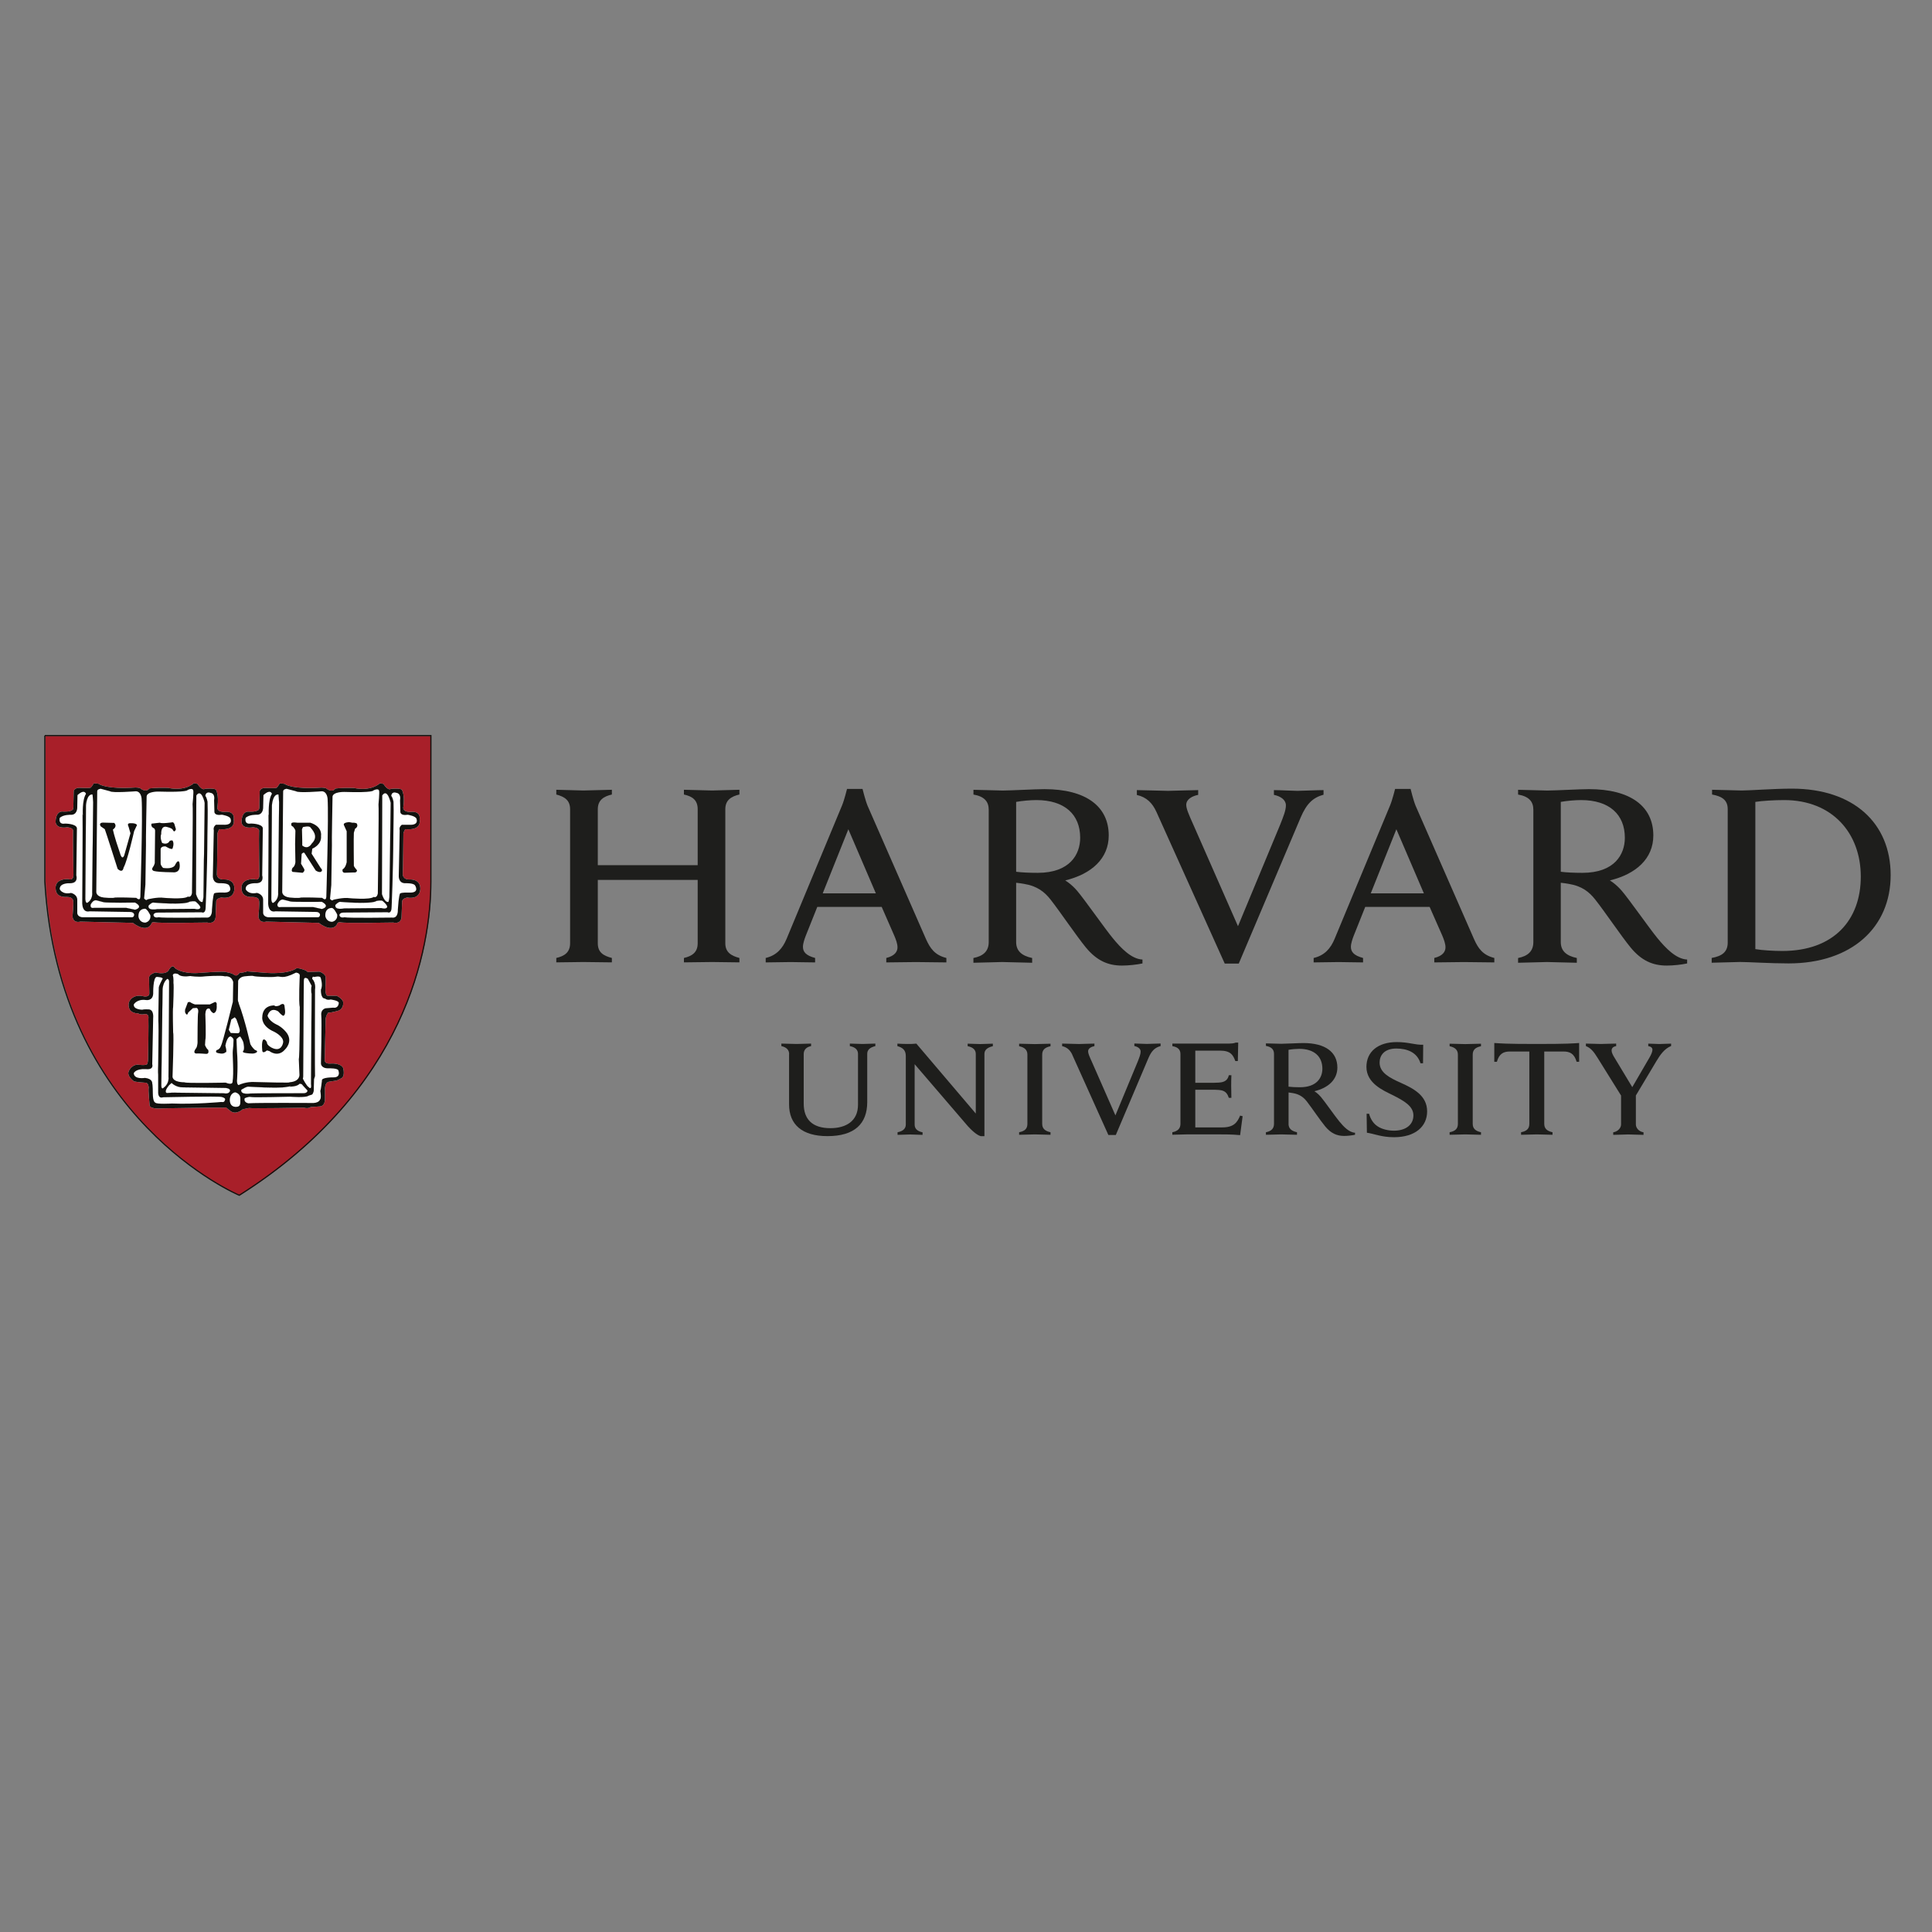 <svg xmlns="http://www.w3.org/2000/svg" xmlns:xlink="http://www.w3.org/1999/xlink" id="Ebene_1" data-name="Ebene 1" viewBox="0 0 500 500"><rect x="0" y="0" width="500" height="500" fill="#808080" stroke="none"/><defs><style>      .cls-1, .cls-2 {        fill: #fff;      }      .cls-2, .cls-3 {        stroke-width: .02px;      }      .cls-2, .cls-3, .cls-4, .cls-5 {        stroke: #12110e;        stroke-miterlimit: 5.33;      }      .cls-3, .cls-4, .cls-6, .cls-5 {        fill: none;      }      .cls-7 {        fill: #12110e;      }      .cls-8 {        fill: #1e1e1c;      }      .cls-9 {        fill: #a81f29;      }      .cls-4 {        stroke-width: .01px;      }      .cls-10 {        clip-path: url(#clippath);      }      .cls-5 {        stroke-width: .31px;      }    </style><clipPath id="clippath"><rect class="cls-6" x="-.53" y="184.11" width="500.53" height="130.94"></rect></clipPath></defs><g id="g10"><g id="g12"><g class="cls-10"><g id="g14"><g id="g20"><path id="path22" class="cls-8" d="M204.23,272.78c0-1.01-.66-1.76-2.01-2.05v-.65c.75,0,3.23,.1,3.93,.1,.6,0,3.01-.1,3.76-.1v.65c-1.25,.24-1.91,.98-1.91,2.05v12.83c0,4.06,2.23,6.36,6.9,6.36,4.02,0,7.15-1.81,7.15-6.06v-13.18c0-.95-.6-1.71-2.11-2v-.65c.55,0,2.6,.1,3.3,.1,.6,0,2.75-.1,3.3-.1v.65c-1.45,.35-2.1,1-2.1,2v12.48c0,5.6-3.26,8.82-10.29,8.82-6.54,0-9.94-2.97-9.94-8.23v-13.01Z"></path></g><g id="g24"><path id="path26" class="cls-8" d="M232.3,293.02c1.52-.28,2.12-1.05,2.12-2v-17.73c0-1.5-.8-2.18-2.17-2.55v-.65c.77,.06,2.07,.09,2.73,.09,.6,0,1.54-.01,2.17-.09l15.38,18.09v-15.43c0-.95-.6-1.71-2.1-2v-.65c.55,0,2.53,.1,3.23,.1,.61,0,2.73-.1,3.29-.1v.65c-1.47,.35-2.18,1-2.18,2v21.29h-.93c-.58-.13-1.69-.76-3.37-2.6l-13.76-16.03v15.63c0,.95,.55,1.7,2.05,2v.66c-.55,0-2.53-.1-3.23-.1-.61,0-2.68,.1-3.24,.1v-.66Z"></path></g><g id="g28"><path id="path30" class="cls-8" d="M353.67,288.24h.65c.34,1.33,1.1,2.53,2.17,3.23,1.11,.78,2.84,1.15,4.24,1.15,3.09,0,5.06-1.53,5.06-3.96s-2.51-3.82-5.52-5.32c-2.24-1.12-6.64-2.97-6.64-7.22,0-3.96,3.02-6.43,7.85-6.43,3.19,0,4.69,.78,6.84,.68l-.04,4.81h-.66c-.86-2.83-3.43-3.82-6.25-3.82-3.15,0-4.33,1.8-4.33,3.63,0,2.62,2.57,3.94,5.48,5.24,3.27,1.46,6.82,3.3,6.82,7.39,0,3.88-3.03,6.69-8.58,6.69-3.3,0-5.28-.94-7.01-1.16l-.07-4.92Z"></path></g><g id="g32"><path id="path34" class="cls-8" d="M419.77,283.91l-6.26-10.05c-1.07-1.76-1.89-2.69-3.08-3.13v-.65c.86,0,3.18,.1,3.83,.1,.6,0,3.1-.1,4-.1v.65c-.8,.14-1.18,.54-1.18,1.15,0,.53,.36,1.22,.73,1.81,.36,.59,4.62,7.66,4.62,7.66l4.45-7.65c.45-.77,.77-1.53,.77-2.03,0-.46-.32-.83-1.08-.93v-.65c.75,0,2.34,.1,2.84,.1s2.32-.1,3.07-.1v.61c-1.71,.7-2.78,2.2-3.82,3.94l-5.69,9.52m.39-1.2v8.03c0,.8,.61,1.8,1.98,2.05v.66c-.76,0-3.26-.11-3.98-.11-.61,0-3,.11-3.86,.11v-.66c1.38-.25,2.03-1.25,2.03-2.05v-7.67"></path></g><g id="g36"><path id="path38" class="cls-8" d="M303.4,270.08h14.69c.45,0,1.25-.05,1.7-.25h.66l-.1,4.77h-.65c-.56-1.5-1.14-2.7-3.98-2.7h-6.38v8.32h4.91c.72,0,1.59-.06,1.96-.15,1.1-.24,1.59-.86,1.81-1.8h.66c-.05,.72-.05,2.36-.05,2.85s.05,2.22,.05,3h-.66c-.32-.94-.75-1.65-1.81-1.92-.38-.1-1.26-.18-1.96-.18h-4.91v9.75h6.94c3.03,0,3.91-1.26,4.66-3.05l.65,.15-.65,4.9c-2.25-.2-3.6-.2-6.16-.2h-7.33c-.71,0-3.3,.1-4.05,.1v-.65c1.32-.25,2.1-.91,2.1-2.17v-18.04c0-1.12-.6-1.82-2.09-2.07v-.66Z"></path></g><g id="g40"><path id="path42" class="cls-8" d="M265.89,272.94c0-1.21-.72-1.88-2.14-2.18v-.65c.79,0,3.34,.1,4.08,.1,.62,0,3.24-.1,4.04-.1v.65c-1.41,.3-2.15,.91-2.15,2.18v17.91c0,1.21,.72,1.87,2.15,2.17v.66c-.8,0-3.31-.1-4.04-.1-.63,0-3.29,.1-4.08,.1v-.66c1.45-.27,2.14-.9,2.14-2.17v-17.91Z"></path></g><g id="g44"><path id="path46" class="cls-8" d="M377.3,272.94c0-1.21-.73-1.88-2.14-2.18v-.65c.79,0,3.34,.1,4.08,.1,.63,0,3.25-.1,4.04-.1v.65c-1.41,.3-2.14,.91-2.14,2.18v17.91c0,1.21,.72,1.87,2.14,2.17v.66c-.79,0-3.3-.1-4.04-.1-.62,0-3.29,.1-4.08,.1v-.66c1.44-.27,2.14-.9,2.14-2.17v-17.91Z"></path></g><g id="g48"><path id="path50" class="cls-8" d="M397.71,270.18c-8.05,0-9.34-.15-10.99-.25v4.86h.67c.6-2.16,1.8-2.66,3.35-2.66h5.05v18.72c0,1.26-.69,1.9-2.14,2.17v.66c.79,0,3.48-.1,4.1-.1,.74,0,3.26,.1,4.04,.1v-.66c-1.42-.3-2.14-.96-2.14-2.17v-18.72h5.01c1.61,0,2.76,.55,3.37,2.66h.65v-4.86c-1.62,.1-2.91,.25-10.97,.25"></path></g><g id="g52"><path id="path54" class="cls-8" d="M333.47,290.85c0,1.21,.77,1.87,2.19,2.17v.66c-.79,0-3.36-.1-4.1-.1-.63,0-3.14,.1-3.94,.1v-.66c1.32-.25,2.09-.9,2.09-2.17v-18.1c0-1.11-.61-1.81-2.09-2.07v-.65c.79,0,3.28,.1,3.98,.1,1.15,0,4.43-.19,5.72-.19,5.64,0,8.79,2.33,8.79,6.33,0,3.14-2.34,5.27-5.94,6.14,0,0,.82,.48,1.64,1.43,1,1.17,3.68,5.03,4.8,6.38,1.11,1.35,2.54,2.86,4.07,2.93v.53c-.73,.16-1.91,.3-2.8,.3-1.92,0-3.45-.68-4.93-2.48-1.29-1.56-3.47-4.81-4.75-6.45-.82-1.04-1.82-1.86-3.64-2.16-.35-.06-.68-.11-1.08-.16v8.12Zm0-9.62c.75,.1,1.86,.15,2.95,.15,4.42,0,5.81-2.54,5.81-4.79,0-3.18-2.12-5.15-5.99-5.15-.8,0-1.96,.1-2.77,.25v9.54Z"></path></g><g id="g56"><path id="path58" class="cls-8" d="M277.53,273.01c-.51-1.14-1.3-1.97-2.65-2.27v-.66c.84,0,3.74,.11,4.38,.11,.59,0,3.12-.11,3.98-.11v.65c-.76,.15-1.64,.57-1.64,1.35,0,.56,.34,1.32,.99,2.75l6.08,13.83,5.75-13.86c.45-1.12,.78-1.98,.78-2.65,0-.73-.67-1.24-1.63-1.44v-.65c.76,0,2.64,.11,3.22,.11,.53,0,2.73-.11,3.57-.11v.66c-1.44,.39-2.31,1.18-3.12,3.05l-8.47,19.97h-1.92l-9.34-20.75Z"></path></g><g id="g60"><path id="path62" class="cls-8" d="M299.24,210.04c-.98-2.16-2.48-3.74-5.02-4.3v-1.26c1.58,0,6.84,.19,8.05,.19,1.11,0,6.2-.19,7.82-.19v1.23c-1.44,.28-3.09,1.08-3.09,2.57,0,1.05,.65,2.49,1.86,5.21l11.53,26.21,10.91-26.26c.85-2.13,1.49-3.75,1.49-5.01,0-1.4-1.29-2.34-3.1-2.72v-1.23c1.44,0,4.95,.19,6.07,.19,1.01,0,5.18-.19,6.77-.19v1.19c-2.72,.74-4.38,2.3-5.9,5.85l-16.04,37.85h-3.63l-17.71-39.32Z"></path></g><g id="g64"><path id="path66" class="cls-8" d="M143.97,247.92c2.09-.48,3.57-1.43,3.57-3.8v-34.7c0-2.28-1.37-3.22-3.57-3.8v-1.23c1.1,0,5.84,.19,6.99,.19,1.33,0,6.29-.19,7.39-.19v1.23c-2.09,.48-3.64,1.43-3.64,3.8v14.49h25.85v-14.49c0-2.37-1.38-3.32-3.56-3.8v-1.23c1.09,0,5.97,.19,7.29,.19,1.14,0,5.99-.19,7.07-.19v1.23c-2.09,.48-3.65,1.43-3.65,3.8v34.7c0,2.28,1.46,3.23,3.65,3.8v1.14c-1.08,0-5.93-.09-7.07-.09-1.33,0-6.2,.09-7.29,.09v-1.14c2.08-.48,3.56-1.43,3.56-3.8v-16.4h-25.85v16.4c0,2.37,1.45,3.23,3.64,3.8v1.14c-1.09,0-6.06-.09-7.39-.09-1.15,0-5.89,.09-6.99,.09v-1.14Z"></path></g><g id="g68"><path id="path70" class="cls-8" d="M442.97,247.92c2.68-.48,4.16-1.54,4.16-3.99v-34.51c0-2.38-1.46-3.32-4.05-3.8v-1.23c1.49,0,6.35,.19,7.7,.19,2.17,0,8.24-.48,12.96-.48,15.9,0,25.56,8.88,25.56,22.38s-10.05,22.85-26.44,22.85c-4.73,0-10.33-.37-12.53-.37-1.33,0-5.87,.19-7.35,.19v-1.23Zm11.32-2.29c1.62,.29,4.61,.48,6.97,.48,13.36,0,20.31-8.04,20.31-19.25s-7.34-19.8-19.83-19.8c-2.55,0-5.74,.19-7.46,.47v38.11Z"></path></g><g id="g72"><path id="path74" class="cls-8" d="M262.98,243.81c0,2.3,1.46,3.55,4.14,4.12v1.23c-1.49,0-6.36-.19-7.76-.19-1.18,0-5.95,.19-7.44,.19v-1.23c2.49-.48,3.96-1.72,3.96-4.12v-34.26c0-2.11-1.14-3.44-3.95-3.92v-1.23c1.49,0,6.21,.19,7.53,.19,2.19,0,8.39-.36,10.83-.36,10.69,0,16.65,4.42,16.65,11.99,0,5.96-4.44,9.98-11.26,11.63,0,0,1.55,.9,3.1,2.71,1.89,2.22,7.1,9.67,9.2,12.23,2.1,2.56,4.81,5.41,7.69,5.54v1.01c-1.38,.3-3.6,.55-5.29,.55-3.65,0-6.54-1.28-9.36-4.69-2.43-2.96-6.68-9.26-9.11-12.36-1.55-1.98-3.43-3.52-6.87-4.09-.68-.12-1.32-.21-2.06-.29v15.36Zm0-18.2c1.41,.19,3.51,.28,5.58,.28,8.36,0,10.99-4.81,10.99-9.07,0-6.04-4.02-9.76-11.35-9.76-1.51,0-3.71,.19-5.22,.47v18.08Z"></path></g><g id="g76"><path id="path78" class="cls-8" d="M403.93,243.81c0,2.3,1.46,3.55,4.15,4.12v1.23c-1.49,0-6.35-.19-7.75-.19-1.2,0-5.96,.19-7.45,.19v-1.23c2.48-.48,3.95-1.72,3.95-4.12v-34.26c0-2.11-1.15-3.44-3.95-3.92v-1.23c1.5,0,6.2,.19,7.53,.19,2.19,0,8.39-.36,10.82-.36,10.71,0,16.65,4.42,16.65,11.99,0,5.96-4.43,9.98-11.25,11.63,0,0,1.55,.9,3.1,2.71,1.91,2.22,7.11,9.67,9.21,12.23,2.11,2.56,4.81,5.41,7.69,5.54v1.01c-1.36,.3-3.59,.55-5.27,.55-3.65,0-6.56-1.28-9.37-4.69-2.43-2.96-6.66-9.26-9.12-12.36-1.55-1.98-3.42-3.52-6.86-4.09-.69-.12-1.32-.21-2.08-.29v15.36Zm0-18.2c1.43,.19,3.51,.28,5.59,.28,8.37,0,10.99-4.81,10.99-9.07,0-6.04-4.02-9.76-11.34-9.76-1.52,0-3.71,.19-5.24,.47v18.08Z"></path></g><g id="g80"><path id="path82" class="cls-8" d="M198.16,247.92c2.83-.66,4.38-2.49,5.41-4.95l14.32-34.45c.61-1.43,1.32-4.35,1.32-4.35h4.01s.72,2.94,1.31,4.37l15.13,34.53c1.08,2.38,2.25,4.1,5.26,4.85v1.15c-1.65,0-6.74-.09-7.9-.09s-6.02,.09-7.65,.09v-1.15c2.21-.54,2.9-1.66,2.9-2.75,0-.92-.38-1.96-.84-3.04l-3.25-7.42h-16.67l-2.98,7.46c-.33,.85-.73,2.04-.73,2.85,0,1.24,.65,2.24,3.15,2.9v1.15c-1.49,0-5.39-.09-6.31-.09l-6.48,.09v-1.15Zm28.51-16.72l-7.12-16.59-6.63,16.59h13.75Z"></path></g><g id="g84"><path id="path86" class="cls-8" d="M339.99,247.92c2.83-.66,4.39-2.49,5.41-4.95l14.32-34.45c.61-1.43,1.33-4.35,1.33-4.35h4.01s.71,2.94,1.3,4.37l15.13,34.53c1.07,2.38,2.25,4.1,5.24,4.85v1.15c-1.64,0-6.74-.09-7.9-.09s-6,.09-7.64,.09v-1.15c2.22-.54,2.9-1.66,2.9-2.75,0-.92-.38-1.96-.83-3.04l-3.27-7.42h-16.67l-2.98,7.46c-.33,.85-.73,2.04-.73,2.85,0,1.24,.65,2.24,3.15,2.9v1.15c-1.49,0-5.39-.09-6.31-.09l-6.48,.09v-1.15Zm28.51-16.72l-7.12-16.59-6.63,16.59h13.75Z"></path></g><g id="g88"><path id="path90" class="cls-9" d="M11.8,190.47H111.62v37.71c0,17.28-6.43,53.91-49.54,81.18,0,0-46.71-19.51-50.28-81.18v-37.71Z"></path></g><g id="g92"><path id="path94" class="cls-5" d="M11.6,190.37H111.51v37.73c0,17.28-6.44,53.94-49.58,81.23,0,0-46.75-19.52-50.33-81.23v-37.73Z"></path></g><g id="g96"><path id="path98" class="cls-1" d="M87.35,238.92s-.89,2.84-4.85-.08l-13.59-.33s-1.78,.57-2.02-1.29c0,0,.33-3.72,.16-4.04,0,0,.08-1.05-1.7-1.05,0,0-2.75,.32-2.83-2.11,0,0-.48-2.59,3.32-2.5,0,0,1.21,.56,1.29-.98,0,0-.16-10.52-.08-11.32,0,0,.33-.97-1.54-1.13,0,0-2.67,.56-2.99-1.21,0,0-.16-2.67,1.62-2.83,0,0,2.18,.17,2.59-.4,0,0,.49,.32,.4-1.61l.08-3.32s.23-.89,1.61-.8c0,0,2.51,.16,2.84-.09,0,0,.56-.72,.72-1.05,0,0,1.3-.08,1.54,.25,0,0,1.94,1.29,9.3,.81,0,0,1.13,0,1.37,.33,0,0,1.38,1.05,2.19-.08,0,0,1.21-.25,4.85-.16,0,0,3.97,1.05,6.71-1.22l.89,.16s1.13,1.86,1.94,1.29c0,0,2.43-.24,2.83,.24,0,0,.81,1.21,.4,4.37,0,0-.48,1.37,1.86,1.37,0,0,2.67-.49,2.34,2.02,0,0,.73,2.83-3.72,2.43,0,0-.57,.81-.49,1.38,0,0-.08,9.22-.16,10.27,0,0-.08,1.46,1.86,1.37,0,0,2.59-.17,2.68,2.18,0,0,.32,3.07-3.4,2.5,0,0-1.13,.17-1.3,.89l-.15,4.04s.08,2.02-2.18,1.53c-.32,0-12.62,.25-13.67-.07,0,0-.57-.08-.73,.24"></path></g><g id="g100"><path id="path102" class="cls-1" d="M61.23,252.44s.57-.24,.73-.64c0,0,1.7-.17,1.94-.41l5.34,.41s5.26,.4,7.52-1.23c0,0,.81,0,1.38,.25,0,0,1.13,.25,1.45,.72l3.08-.08s1.78,.57,1.61,1.71v1.45s-.33,2.91,.48,3.08h2.35s1.94,.89,1.7,2.02c0,0,.08,1.61-1.61,1.94,0,0-1.71,.48-2.27,.41,0,0-.57,.72-.65,1.61l-.24,10.6s-.17,1.13,1.54,.97c0,0,2.5-.24,3.23,1.14,0,0,.65,2.34-.65,2.75l-.97,.48-2.11,.34s-.88,.07-.97,1.61v2.83s.08,1.95-1.46,1.95l-2.27,.16s-.56,.48-1.7,.16c0,0-13.75,.25-14.24,.08l-1.62,.33s-1.78,1.62-3.23,.4l-1.13-.89s-.81,.16-1.13,.08c-.33-.08-15.21,.17-15.21,.17,0,0-3.16,.33-3.39-.73,0,0-.4-4.12-.24-4.61,0,0,0-1.21-.73-1.29,0,0-3.16-.16-3.24-.49,0,0-1.7-1.21-1.22-2.42,0,0,.57-1.62,2.27-1.78,0,0,2.59,.41,2.59-.32,0,0,.17-.49,.17-1.29,0,0,.16-9.63,.08-10.28,0,0,.24-1.21-.81-1.21,0,0-1.13,.32-1.86-.16,0,0-1.94,.08-2.35-1.46,0,0-.33-.97,.16-1.78,0,0,.89-1.78,3.48-1.21,0,0,1.46,.41,1.62-.64l-.08-3.89s-.33-1.05,1.7-1.61c0,0,2.59,.72,3.39-.57,0,0,.89-1.79,1.61-.57,0,0,1.54,1.46,5.75,1.3,0,0,7.28-.57,7.44-.25,0,0,1.78,.25,2.26,.81l.49,.08Z"></path></g><g id="g104"><path id="path106" class="cls-1" d="M39.24,238.92s-.89,2.84-4.86-.08l-13.59-.33s-1.78,.57-2.02-1.29c0,0,.33-3.72,.16-4.04,0,0,.09-1.06-1.7-1.06,0,0-2.75,.33-2.82-2.1,0,0-.49-2.6,3.31-2.51,0,0,1.21,.56,1.29-.97,0,0-.16-10.51-.09-11.33,0,0,.33-.96-1.53-1.13,0,0-2.67,.56-2.99-1.22,0,0-.17-2.66,1.61-2.83,0,0,2.18,.17,2.59-.39,0,0,.49,.31,.4-1.63l.08-3.31s.24-.89,1.61-.81c0,0,2.51,.16,2.84-.08,0,0,.56-.72,.72-1.05,0,0,1.3-.08,1.54,.24,0,0,1.94,1.3,9.3,.81,0,0,1.13,0,1.37,.33,0,0,1.37,1.05,2.18-.08,0,0,1.21-.24,4.86-.16,0,0,3.96,1.05,6.71-1.21l.89,.17s1.13,1.85,1.95,1.29c0,0,2.42-.24,2.83,.24,0,0,.81,1.21,.4,4.37,0,0-.48,1.37,1.86,1.37,0,0,2.67-.48,2.35,2.02,0,0,.73,2.83-3.72,2.43,0,0-.57,.81-.49,1.38,0,0-.08,9.22-.16,10.27,0,0-.08,1.45,1.86,1.37,0,0,2.59-.17,2.67,2.18,0,0,.32,3.07-3.39,2.5,0,0-1.13,.17-1.3,.89l-.16,4.04s.08,2.02-2.19,1.54c-.32,0-12.61,.24-13.67-.08,0,0-.56-.08-.72,.24"></path></g><g id="g108"><path id="path110" class="cls-7" d="M87.35,238.92s-.89,2.84-4.85-.08l-13.59-.33s-1.78,.57-2.02-1.29c0,0,.33-3.72,.16-4.04,0,0,.08-1.05-1.7-1.05,0,0-2.75,.32-2.83-2.11,0,0-.48-2.59,3.32-2.5,0,0,1.21,.56,1.29-.98,0,0-.16-10.52-.08-11.32,0,0,.33-.97-1.54-1.13,0,0-2.67,.56-2.99-1.21,0,0-.16-2.67,1.62-2.83,0,0,2.18,.17,2.59-.4,0,0,.49,.32,.4-1.61l.08-3.32s.23-.89,1.61-.8c0,0,2.51,.16,2.84-.09,0,0,.56-.72,.72-1.05,0,0,1.3-.08,1.54,.25,0,0,1.94,1.29,9.3,.81,0,0,1.13,0,1.37,.33,0,0,1.38,1.05,2.19-.08,0,0,1.21-.25,4.85-.16,0,0,3.97,1.05,6.71-1.22l.89,.16s1.13,1.86,1.94,1.29c0,0,2.43-.24,2.83,.24,0,0,.81,1.21,.4,4.37,0,0-.48,1.37,1.86,1.37,0,0,2.67-.49,2.34,2.02,0,0,.73,2.83-3.72,2.43,0,0-.57,.81-.49,1.38,0,0-.08,9.22-.16,10.27,0,0-.08,1.46,1.86,1.37,0,0,2.59-.17,2.68,2.18,0,0,.32,3.07-3.4,2.5,0,0-1.13,.17-1.3,.89l-.15,4.04s.08,2.02-2.18,1.53c-.32,0-12.62,.25-13.67-.07,0,0-.57-.08-.73,.24"></path></g><g id="g112"><path id="path114" class="cls-4" d="M87.35,238.92s-.89,2.84-4.85-.08l-13.59-.33s-1.78,.57-2.02-1.29c0,0,.33-3.72,.16-4.05,0,0,.08-1.05-1.7-1.05,0,0-2.75,.33-2.83-2.11,0,0-.48-2.59,3.32-2.5,0,0,1.21,.56,1.29-.97,0,0-.16-10.52-.08-11.32,0,0,.33-.97-1.54-1.13,0,0-2.67,.56-2.99-1.21,0,0-.16-2.67,1.62-2.83,0,0,2.18,.16,2.59-.4,0,0,.49,.32,.4-1.61l.09-3.32s.23-.89,1.61-.8c0,0,2.51,.16,2.83-.09,0,0,.56-.72,.73-1.05,0,0,1.29-.08,1.54,.24,0,0,1.94,1.29,9.3,.81,0,0,1.13,0,1.37,.33,0,0,1.38,1.05,2.19-.08,0,0,1.21-.25,4.85-.16,0,0,3.97,1.05,6.71-1.22l.89,.16s1.13,1.86,1.94,1.3c0,0,2.43-.24,2.83,.24,0,0,.81,1.21,.41,4.37,0,0-.48,1.38,1.86,1.38,0,0,2.67-.49,2.34,2.02,0,0,.73,2.83-3.72,2.43,0,0-.57,.81-.49,1.38,0,0-.08,9.22-.16,10.27,0,0-.08,1.46,1.86,1.38,0,0,2.59-.17,2.68,2.18,0,0,.32,3.07-3.4,2.5,0,0-1.13,.17-1.3,.89l-.15,4.05s.08,2.02-2.18,1.54c-.32,0-12.62,.25-13.67-.08,0,0-.57-.08-.73,.24Z"></path></g><g id="g116"><path id="path118" class="cls-1" d="M72.07,205.6s.16,1.62,.16,2.03-.24,23.37-.24,23.37c0,0,.24,1.78-1.29,2.67,0,0-.41,.16-.49-.97l.16-24.26s.16-3,1.7-2.84"></path></g><g id="g120"><path id="path122" class="cls-3" d="M72.07,205.6s.16,1.62,.16,2.03-.24,23.37-.24,23.37c0,0,.24,1.78-1.29,2.67,0,0-.41,.16-.49-.97l.16-24.26s.16-3,1.7-2.84Z"></path></g><g id="g124"><path id="path126" class="cls-1" d="M69.4,233.91s.16-22.81,.08-23.21c-.08-.4,.08,.33,.08,.33,0,0-.24-3.97,.81-5.59,0,0-.33-1.37-2.19,.33l-.08,3.31s0,1.86-1.7,1.78c0,0-1.94-.08-2.83,.81,0,0-.49,1.78,1.37,1.46,0,0,2.91,0,3.08,1.2l-.16,12.22s.65,2.03-1.61,2.03c0,0-2.76-.17-2.67,1.53,0,0,.57,1.45,2.91,.97,0,0,1.7,.32,1.61,1.94v3.07s-.16,1.22,1.46,1.3h12.62s.64,.08,.64-.73c0,0-.08-.65-1.05-.65l-10.51-.16s-1.7,.57-1.86-1.94"></path></g><g id="g128"><path id="path130" class="cls-1" d="M71.83,233.87s-.33,1.13,.89,.89h8.33l2.26,.49s2.34-.57,0-1.86c0,0-7.44,.07-8.08-.08,0,0-1.54-.4-1.87-.48,0,0-.8-.32-1.52,1.04"></path></g><g id="g132"><path id="path134" class="cls-3" d="M71.83,233.87s-.33,1.13,.89,.9h8.33l2.26,.49s2.35-.57,0-1.87c0,0-7.44,.07-8.09-.08,0,0-1.54-.4-1.87-.49,0,0-.8-.32-1.53,1.05Z"></path></g><g id="g136"><path id="path138" class="cls-1" d="M85.65,235s-1.54,0-1.46,2.03c0,0,.16,1.53,1.78,1.53,0,0,1.45-.24,1.3-1.86,0,0-.89-2.02-1.62-1.7"></path></g><g id="g140"><path id="path142" class="cls-1" d="M86.79,234.2s.73-.81,1.22-.81c0,0,8.09,.72,9.45-.24,0,0,1.22-.24,1.55,0,0,0,1.21,.97,1.21,1.54,0,0-.08,.73-1.54,.32,0,0-9.14,.09-9.63,.09,0,0-2.51,.56-2.26-.89"></path></g><g id="g144"><path id="path146" class="cls-3" d="M86.79,234.2s.73-.81,1.22-.81c0,0,8.09,.72,9.46-.24,0,0,1.22-.24,1.55,0,0,0,1.21,.97,1.21,1.54,0,0-.08,.73-1.54,.32,0,0-9.14,.09-9.63,.09,0,0-2.51,.56-2.26-.89Z"></path></g><g id="g148"><path id="path150" class="cls-1" d="M87.84,236.82s0-.65,1.13-.65l11.32-.08s1.06,.57,1.06-1.37c0,0,.41-8.82,.45-18.52,.01-2.89,.14-5.92,.04-8.73,0,0-.25-1.22-.58-1.46,0,0,0-1.29,1.38-.81,0,0,1.21,.08,.89,1.95l.08,2.82s-.24,1.22,1.93,.89c0,0,2.18,.33,2.27,1.13,0,0,.65,1.62-1.94,1.46h-1.87s-.81,.48-.56,1.46l-.24,11.73s-.16,2.02,1.78,1.94c0,0,2.02-.08,2.43,.56,0,0,1.38,2.02-1.61,1.86,0,0-1.86-.08-2.27,.24,0,0-.33,.4-.57,4.21,0,0,.17,2.27-1.54,2.02,0,0-11.24,.16-12.29-.08,0,0-1.13,.33-1.29-.57"></path></g><g id="g152"><path id="path154" class="cls-1" d="M73.28,204.86l-.24,25.97s-.08,1.21,1.94,1.45c0,0,2.34,.24,2.91,0,0,0,1.55-.08,5.5,.08,0,0,.98,.98,1.06-.24,0,0,.64-21.02,.33-25.4,0,0-.09-1.86-1.46-1.94,0,0-6.15,.5-6.71,0l-2.43-.64s-.97,.08-.89,.72"></path></g><g id="g156"><path id="path158" class="cls-1" d="M86.06,206.16s-.24,12.21-.16,12.62l-.16,10.27-.33,3.56s.49,.73,.89,.24c0,0,2.59-.66,4.2-.4,0,0,5.18,.48,6.23-.33,0,0,.81,.4,1.05-.89,0,0,.32-22.64,.17-23.04,0,0,.31-3.24,.15-3.56,0,0-.07-.73-1.45-.08,0,0,.16,.65-7.52,.4,0,0-2.91-.08-3.08,1.22"></path></g><g id="g160"><path id="path162" class="cls-1" d="M98.92,205.84l-.08,25.55s.65,2.27,1.7,2.03c0,0,.16-.49,.24-1.3l.33-24.35s-.81-3.87-2.18-1.94"></path></g><g id="g164"><path id="path166" class="cls-3" d="M98.92,205.84l-.08,25.56s.65,2.27,1.7,2.03c0,0,.16-.49,.24-1.3l.33-24.35s-.81-3.87-2.18-1.94Z"></path></g><g id="g168"><path id="path170" class="cls-7" d="M88.99,213.49c-.24-.65,1.38-.73,1.38-.73l.81,.16c.57-.08,1.13,.17,1.13,.17,.56,.89-.41,1.37-.41,1.37l-.32,1.06c-.08,.89,0,8.58,0,8.58,.16,.4,.81,1.12,.81,1.12,0,.73-.89,.57-.89,.57l-2.34,.08c-.73-.08-.49-.89-.49-.89,.81-.4,1.05-1.86,1.05-1.86v-8l-.73-1.62Z"></path></g><g id="g172"><path id="path174" class="cls-7" d="M78.07,221.02l-.16,2.51,.72,1.21c.49,.65-.32,1.14-.32,1.14l-2.59-.24c-.48-.25,0-1.06,0-1.06,.65-.4,.73-1.46,.73-1.46l-.08-4.69,.08-3.4c0-.41-.65-1.13-.65-1.13-.56-.08-.4-.81-.4-.81,.16-.41,1.53-.17,1.53-.17h3.4c3.24,1.05,2.75,3.4,2.75,3.4,.24,2.34-2.26,3.32-2.26,3.32l-.17,1.29,2.35,3.71c.4,.33,.33,.65,.33,.65-.33,.89-1.62,0-1.62,0l-2.91-4.53c-.24-.33-.73,.24-.73,.24m.08-6.39c.08,1.78,.08,4.21,.08,4.21,1.54,1.22,2.43-.49,2.43-.49,2.02-1.94,0-3.72-.32-4.2-.33-.49-1.94-.08-1.94-.08l-.24,.56Z"></path></g><g id="g176"><path id="path178" class="cls-7" d="M61.23,252.44s.57-.24,.73-.64c0,0,1.7-.17,1.94-.41l5.34,.41s5.26,.4,7.52-1.23c0,0,.81,0,1.38,.25,0,0,1.13,.25,1.45,.72l3.08-.08s1.78,.57,1.61,1.71v1.45s-.33,2.91,.48,3.08h2.35s1.94,.89,1.7,2.02c0,0,.08,1.61-1.61,1.94,0,0-1.71,.48-2.27,.41,0,0-.57,.72-.65,1.61l-.24,10.6s-.17,1.13,1.54,.97c0,0,2.5-.24,3.23,1.14,0,0,.65,2.34-.65,2.75l-.97,.48-2.11,.34s-.88,.07-.97,1.61v2.83s.08,1.95-1.46,1.95l-2.27,.16s-.56,.48-1.7,.16c0,0-13.75,.25-14.24,.08l-1.62,.33s-1.78,1.62-3.23,.4l-1.13-.89s-.81,.16-1.13,.08c-.33-.08-15.21,.17-15.21,.17,0,0-3.16,.33-3.39-.73,0,0-.4-4.12-.24-4.61,0,0,0-1.21-.73-1.29,0,0-3.16-.16-3.24-.49,0,0-1.7-1.21-1.22-2.42,0,0,.57-1.62,2.27-1.78,0,0,2.59,.41,2.59-.32,0,0,.17-.49,.17-1.29,0,0,.16-9.63,.08-10.28,0,0,.24-1.21-.81-1.21,0,0-1.13,.32-1.86-.16,0,0-1.94,.08-2.35-1.46,0,0-.33-.97,.16-1.78,0,0,.89-1.78,3.48-1.21,0,0,1.46,.41,1.62-.64l-.08-3.89s-.33-1.05,1.7-1.61c0,0,2.59,.72,3.39-.57,0,0,.89-1.79,1.61-.57,0,0,1.54,1.46,5.75,1.3,0,0,7.28-.57,7.44-.25,0,0,1.78,.25,2.26,.81l.49,.08Z"></path></g><g id="g180"><path id="path182" class="cls-4" d="M61.23,252.34s.56-.24,.73-.64c0,0,1.7-.17,1.94-.41l5.34,.41s5.26,.4,7.52-1.22c0,0,.81,0,1.38,.25,0,0,1.13,.24,1.45,.72l3.08-.08s1.78,.57,1.61,1.7v1.45s-.32,2.91,.49,3.07h2.35s1.94,.89,1.7,2.02c0,0,.08,1.61-1.62,1.94,0,0-1.7,.48-2.26,.4,0,0-.57,.73-.66,1.62l-.24,10.6s-.16,1.13,1.54,.97c0,0,2.5-.24,3.24,1.13,0,0,.65,2.34-.65,2.75l-.97,.48-2.11,.33s-.89,.08-.97,1.61v2.84s.08,1.94-1.46,1.94l-2.27,.16s-.57,.48-1.7,.16c0,0-13.75,.24-14.24,.08l-1.62,.33s-1.77,1.62-3.23,.4l-1.13-.89s-.81,.16-1.13,.09c-.33-.09-15.21,.16-15.21,.16,0,0-3.16,.33-3.4-.73,0,0-.4-4.13-.24-4.61,0,0,0-1.21-.73-1.29,0,0-3.15-.16-3.24-.49,0,0-1.7-1.21-1.21-2.43,0,0,.57-1.62,2.27-1.79,0,0,2.59,.42,2.59-.32,0,0,.17-.48,.17-1.29,0,0,.16-9.63,.08-10.28,0,0,.24-1.22-.81-1.22,0,0-1.13,.32-1.86-.16,0,0-1.94,.08-2.34-1.46,0,0-.33-.97,.16-1.78,0,0,.89-1.78,3.48-1.21,0,0,1.46,.41,1.62-.64l-.08-3.89s-.33-1.05,1.7-1.62c0,0,2.59,.73,3.4-.56,0,0,.89-1.78,1.61-.57,0,0,1.54,1.46,5.75,1.3,0,0,7.28-.57,7.44-.25,0,0,1.78,.25,2.27,.82l.49,.08Z"></path></g><g id="g184"><path id="path186" class="cls-1" d="M63.33,284.23s.97-.49,1.62-.32c.65,.16,10.11-.08,10.11-.08,0,0,4.12,.32,4.77-.25l.96-.32s.41-.48,.41-1.13,.08-2.84,.08-2.84l.25-.8s-.08-.81,0-22.41c0,0,.32-1.69-.73-2.75,0,0,0-.64,.32-.56,.33,.09,.17,.09,.17,.09,0,0,1.45-.41,1.69,.15,0,0,.65,1.93,.08,3.07,0,0-.16,2.35,1.06,2.35,0,0,.48,.49,1.45,.24,0,0,2.1,.25,2.1,.89,0,0,0,1.46-1.46,1.22l-1.94,.16s-1.29,.25-1.13,1.78c.17,1.54-.08,12.54-.08,12.54,0,0,0,1.3,2.03,1.22,0,0,2.5-.08,2.5,.64,0,0,.65,1.62-1.13,1.7,0,0-3.4-.08-3.15,.88,0,0-.25,2.27-.41,2.67,0,0,.33,1.86-.08,2.19,0,0-.24,1.05-2.42,.89,0,0-13.91-.08-16.1,.08,0,0-1.3-.16-.97-1.29"></path></g><g id="g188"><path id="path190" class="cls-1" d="M60.83,282.69s1.37,.24,1.37,1.54,.08,2.02-.73,2.18c-.81,.16-1.69-.08-1.93-1.13-.25-1.05,.15-2.35,1.29-2.59"></path></g><g id="g192"><path id="path194" class="cls-1" d="M62.44,282.04s1.45-.98,2.02-.81c0,0,7.36,.48,9.63,.08,2.26-.41,.89-.08,.89-.08,0,0,1.94,0,2.5-.73,0,0,.57-.16,.89,.41l1.21,1.3s.09,.8-1.29,.72c0,0-13.19,0-13.59,.08,0,0-2.51,.4-2.27-.97"></path></g><g id="g196"><path id="path198" class="cls-3" d="M62.44,282.04s1.45-.98,2.02-.81c0,0,7.36,.48,9.63,.09,2.27-.41,.89-.09,.89-.09,0,0,1.95,0,2.51-.74,0,0,.57-.15,.89,.41l1.21,1.3s.09,.8-1.29,.72c0,0-13.19,0-13.59,.08,0,0-2.51,.4-2.27-.97Z"></path></g><g id="g200"><path id="path202" class="cls-1" d="M43.28,253.33s.57,0,.49,.97l-.16,24.42s.25,1.62-1.13,2.67c0,0-.73,.89-.73-.48l.33-24.91s.08-1.86,1.21-2.67"></path></g><g id="g204"><path id="path206" class="cls-3" d="M43.28,253.33s.57,0,.49,.97l-.17,24.43s.25,1.62-1.13,2.67c0,0-.74,.89-.74-.48l.33-24.91s.08-1.86,1.22-2.67Z"></path></g><g id="g208"><path id="path210" class="cls-1" d="M41.98,253.49s-.97,1.78-.89,2.19l-.08,5.41s-.08,3.48,0,3.88c.08,.4-.08,10.59-.08,10.59,0,0-.08,1.94,0,2.59v4.37s-.16,1.94,1.29,1.45c0,0,14.24-.32,15.13-.07,0,0,1.29,.24,.81,.89,0,0,0,.57-.9,.4,0,0-6.71,.64-12.78,.4,0,0-4.04,.24-4.29-.24,0,0-.64-.08-.64-2.43,0,0,0-2.18-.16-2.58,0,0,.16-1.15-1.86-1.38,0,0-2.83,.49-2.91-1.21,0,0,.4-1.21,3.16-1.06,0,0,2.02,.33,1.62-1.3l.24-11.96s.25-2.11-1.13-2.2c0,0-1.29-.07-1.7,.08,0,0-2.34,0-2.18-1.37,0,0,.81-1.46,3.16-1.13,0,0,1.78,.32,1.86-1.7,0,0-.08-4.13,.89-4.29,0,0,2.03,.07,1.46,.64"></path></g><g id="g212"><path id="path214" class="cls-1" d="M44.41,280.26s1.13,1.21,3,1.14l10.99,.16s1.22,.09,1.14,.73c0,0-.17,.97-1.62,.65l-13.27-.16-1.46,.09s-.97-.17,.57-2.03l.64-.57Z"></path></g><g id="g216"><path id="path218" class="cls-3" d="M44.4,280.26s1.13,1.21,3,1.14l10.99,.16s1.22,.08,1.14,.73c0,0-.17,.97-1.62,.65l-13.27-.16-1.46,.08s-.97-.16,.57-2.03l.64-.57Z"></path></g><g id="g220"><path id="path222" class="cls-1" d="M78.38,279.2s.97,1.86,1.46,2.12c0,0,.89,1.04,.65-.82l.16-23.3s-.24-.81,0-2.1l-.97-1.78s-1.06-.81-1.06,.48l-.16,24.83-.08,.56Z"></path></g><g id="g224"><path id="path226" class="cls-3" d="M78.37,279.21s.97,1.86,1.46,2.12c0,0,.89,1.04,.65-.82l.16-23.3s-.24-.81,0-2.09l-.97-1.78s-1.06-.81-1.06,.49l-.16,24.84-.08,.56Z"></path></g><g id="g228"><path id="path230" class="cls-1" d="M60.42,268.13s.08,1.93-.17,3.79c-.13,1.03,.33,5.75-.08,8.17,0,0-.07,.81-1.78,.09,0,0-10.35,.24-10.67-.09,0,0-2.83,.09-3.07-1.37,0,0,.4-11.08,.16-11.49,0,0-.16-6.06,0-6.63,0,0,.24-5.58,.08-6.23,0,0,.08-1.29-.16-1.94,0,0,0-.81,1.38-.33,0,0,.48,.89,3.15,.5,0,0,1.94,.32,3.81,.08,0,0,4.12-.32,5.18,0,0,0,1.62-.32,2.1,1.46l-.08,5.01,.48,1.62,.57-.4,.24-1.22,.08-5.34s.32-.97,1.62-1.13c0,0,2.02-.25,2.35-.08,.32,.16,4.68,.4,5.9,.16,1.21-.24,1.45,.81,5.1-1.05,0,0,.97,.08,.97,.72,0,0-.33,6.89,0,8.17,0,0,0,12.62-.25,13.51l.17,4.04s.16,1.78-2.66,1.94c0,0,1.78,.24-9.39-.08,0,0-1.78-.08-3.72,.8,0,0-.4-.08-.4-1.13,0,0,.32-3.8,0-7.53l-.16-4.12-.73,.09Z"></path></g><g id="g232"><path id="path234" class="cls-7" d="M53.14,262.39s.24,5.98,0,6.79l-.08,1.3s.32,.88,.81,1.21c0,0,.41,1.13-.57,1.05,0,0-2.02-.16-2.5-.09,0,0-1.14,0,0-1.45,0,0,.4-.57,.32-2.03,0,0,0-6.79,.17-7.19,0,0,.16-.9-.41-1.14l-.97,.08-1.21,1.13s-.25,1.22-.81-.08v-.65l.73-1.94,.49-.08s.72,.49,1.37,.65h3.81l1.37-.65s.56,.08,.41,.81c0,0,.24,1.87-.81,2.1,0,0-.65-.24-.97-1.13,0,0-1.05-.56-1.14,1.3"></path></g><g id="g236"><path id="path238" class="cls-7" d="M71.01,260.21s-3.07-.24-3.14,3.07c0,0-.33,2.27,3.07,3.73,0,0,2.51,1.21,2.34,2.74,0,0-.32,2.75-2.99,1.38,0,0-1.29-.65-1.21-1.38,0,0-.41-.89-.89-.73,0,0-.57,.16-.32,2.83,0,0,0,1.05,1.21,0l.64,.17s2.19,1.78,4.04-.41c0,0,2.03-1.86,.57-4.12,0,0-1.05-1.61-2.91-2.42,0,0-1.78-.82-2.18-2.19,0,0,.57-2.43,2.75-1.14,0,0,.81,.97,1.29,1.14,0,0,.65,0,.48-1.46l-.15-1.2s-.16-.9-1.3,0c0,0-1.05,.4-1.3,0"></path></g><g id="g240"><path id="path242" class="cls-7" d="M61.15,258.5c.56,.41,.65,1.22,.65,1.22,1.62,4.28,3,10.52,3,10.52,.4,.8,1.13,1.45,1.13,1.45,1.38,.48,0,.88,0,.88-.57,.25-2.42-.07-2.42-.07-.98-.17-.57-.49-.57-.49,.41-.4,.08-2.03,.08-2.03-.08-.64-.81-1.69-.81-1.69-.32-.16-.89,.56-.89,.56,0,0-.89,.33-.97,0-.08-.33-.65-.63-.65-.63-.97,0-1.37,2.41-1.37,2.41,.56,2.02,0,1.7,0,1.7-.48,.65-2.02,.17-2.02,.17-.73-.17-.24-.74-.24-.74,.88-.16,1.13-1.13,1.13-1.13,.41-.56,2.99-11.08,2.99-11.08,.25-.49,.41-1.46,.97-1.05m-1.29,5.34c-.08,.41-.65,2.67-.65,2.67l.49,.82s1.3,.07,1.78,.07,.57-.4,.57-.81-.89-2.83-.89-2.83l-.41-.49-.88,.56Z"></path></g><g id="g244"><path id="path246" class="cls-7" d="M39.24,238.92s-.89,2.84-4.86-.08l-13.59-.33s-1.78,.57-2.02-1.29c0,0,.33-3.72,.16-4.04,0,0,.09-1.06-1.7-1.06,0,0-2.75,.33-2.82-2.1,0,0-.49-2.6,3.31-2.51,0,0,1.21,.56,1.29-.97,0,0-.16-10.51-.09-11.33,0,0,.33-.96-1.53-1.13,0,0-2.67,.56-2.99-1.22,0,0-.17-2.66,1.61-2.83,0,0,2.18,.17,2.59-.39,0,0,.49,.31,.4-1.63l.08-3.31s.24-.89,1.61-.81c0,0,2.51,.16,2.84-.08,0,0,.56-.72,.72-1.05,0,0,1.3-.08,1.54,.24,0,0,1.94,1.3,9.3,.81,0,0,1.13,0,1.37,.33,0,0,1.37,1.05,2.18-.08,0,0,1.21-.24,4.86-.16,0,0,3.96,1.05,6.71-1.21l.89,.17s1.13,1.85,1.95,1.29c0,0,2.42-.24,2.83,.24,0,0,.81,1.21,.4,4.37,0,0-.48,1.37,1.86,1.37,0,0,2.67-.48,2.35,2.02,0,0,.73,2.83-3.72,2.43,0,0-.57,.81-.49,1.38,0,0-.08,9.22-.16,10.27,0,0-.08,1.45,1.86,1.37,0,0,2.59-.17,2.67,2.18,0,0,.32,3.07-3.39,2.5,0,0-1.13,.17-1.3,.89l-.16,4.04s.08,2.02-2.19,1.54c-.32,0-12.61,.24-13.67-.08,0,0-.56-.08-.72,.24"></path></g><g id="g248"><path id="path250" class="cls-4" d="M39.24,238.92s-.89,2.84-4.86-.08l-13.59-.33s-1.78,.57-2.02-1.29c0,0,.33-3.72,.16-4.04,0,0,.08-1.05-1.7-1.05,0,0-2.75,.33-2.82-2.1,0,0-.49-2.6,3.32-2.51,0,0,1.21,.56,1.29-.97,0,0-.16-10.52-.08-11.33,0,0,.33-.96-1.53-1.13,0,0-2.67,.56-2.99-1.22,0,0-.17-2.66,1.61-2.83,0,0,2.18,.16,2.59-.4,0,0,.49,.32,.4-1.63l.08-3.32s.24-.89,1.61-.81c0,0,2.51,.16,2.84-.08,0,0,.57-.72,.72-1.05,0,0,1.3-.08,1.54,.24,0,0,1.93,1.3,9.3,.81,0,0,1.13,0,1.37,.33,0,0,1.37,1.05,2.18-.08,0,0,1.22-.24,4.86-.16,0,0,3.96,1.04,6.71-1.21l.89,.17s1.13,1.85,1.95,1.29c0,0,2.42-.24,2.83,.24,0,0,.81,1.22,.4,4.37,0,0-.48,1.38,1.86,1.38,0,0,2.67-.49,2.35,2.01,0,0,.73,2.83-3.72,2.43,0,0-.57,.81-.49,1.38,0,0-.08,9.22-.16,10.27,0,0-.08,1.45,1.86,1.38,0,0,2.59-.17,2.67,2.18,0,0,.32,3.07-3.4,2.5,0,0-1.13,.17-1.3,.89l-.16,4.04s.09,2.03-2.19,1.54c-.32,0-12.61,.24-13.67-.08,0,0-.56-.08-.72,.24Z"></path></g><g id="g252"><path id="path254" class="cls-1" d="M23.95,205.6s.16,1.61,.16,2.02-.25,23.37-.25,23.37c0,0,.25,1.78-1.29,2.67,0,0-.4,.17-.49-.97l.17-24.26s.16-3,1.7-2.83"></path></g><g id="g256"><path id="path258" class="cls-3" d="M23.96,205.6s.16,1.61,.16,2.02-.25,23.38-.25,23.38c0,0,.25,1.78-1.3,2.67,0,0-.4,.16-.49-.97l.16-24.27s.16-3,1.71-2.83Z"></path></g><g id="g260"><path id="path262" class="cls-1" d="M21.28,233.91s.16-22.81,.08-23.21c-.08-.4,.08,.33,.08,.33,0,0-.24-3.96,.81-5.58,0,0-.33-1.38-2.19,.32l-.07,3.32s0,1.86-1.7,1.78c0,0-1.94-.08-2.83,.81,0,0-.48,1.78,1.37,1.46,0,0,2.92,0,3.08,1.2l-.16,12.22s.65,2.02-1.62,2.02c0,0-2.75-.16-2.67,1.54,0,0,.57,1.46,2.92,.97,0,0,1.7,.33,1.62,1.93v3.08s-.17,1.22,1.45,1.29h12.62s.65,.08,.65-.73c0,0-.08-.64-1.05-.64l-10.51-.17s-1.71,.57-1.87-1.94"></path></g><g id="g264"><path id="path266" class="cls-1" d="M23.47,234.07s-.32,1.14,.89,.89h8.33l2.27,.48s2.35-.56,0-1.86c0,0-7.44,.09-8.09-.08,0,0-1.53-.4-1.86-.49,0,0-.81-.32-1.54,1.05"></path></g><g id="g268"><path id="path270" class="cls-3" d="M23.46,234.07s-.32,1.14,.89,.89h8.33l2.27,.49s2.35-.56,0-1.86c0,0-7.44,.09-8.09-.08,0,0-1.54-.4-1.86-.48,0,0-.81-.32-1.54,1.05Z"></path></g><g id="g272"><path id="path274" class="cls-1" d="M37.3,235.21s-1.54,0-1.46,2.01c0,0,.16,1.55,1.78,1.55,0,0,1.46-.25,1.3-1.86,0,0-.89-2.03-1.62-1.7"></path></g><g id="g276"><path id="path278" class="cls-1" d="M38.43,234.39s.72-.81,1.22-.81c0,0,8.08,.73,9.46-.24,0,0,1.22-.24,1.54,0,0,0,1.21,.97,1.21,1.53,0,0-.08,.73-1.53,.33,0,0-9.15,.08-9.63,.08,0,0-2.51,.56-2.27-.89"></path></g><g id="g280"><path id="path282" class="cls-3" d="M38.43,234.39s.73-.81,1.22-.81c0,0,8.09,.73,9.46-.24,0,0,1.22-.24,1.54,0,0,0,1.21,.97,1.21,1.54,0,0-.08,.74-1.53,.33,0,0-9.15,.08-9.63,.08,0,0-2.51,.56-2.27-.9Z"></path></g><g id="g284"><path id="path286" class="cls-1" d="M39.72,236.82s0-.64,1.13-.64l11.33-.08s1.05,.56,1.05-1.38c0,0,.41-8.82,.45-18.53,.02-2.89,.14-5.92,.03-8.73,0,0-.24-1.21-.56-1.46,0,0,0-1.29,1.38-.8,0,0,1.2,.08,.88,1.93l.08,2.83s-.24,1.21,1.94,.89c0,0,2.18,.32,2.26,1.13,0,0,.65,1.62-1.93,1.46h-1.86s-.81,.48-.57,1.46l-.24,11.72s-.17,2.02,1.78,1.95c0,0,2.02-.08,2.42,.56,0,0,1.38,2.02-1.61,1.86,0,0-1.86-.08-2.27,.24,0,0-.32,.41-.56,4.21,0,0,.16,2.27-1.54,2.02,0,0-11.24,.16-12.29-.08,0,0-1.14,.33-1.3-.56"></path></g><g id="g288"><path id="path290" class="cls-1" d="M25.16,204.87l-.24,25.96s-.08,1.21,1.94,1.45c0,0,2.35,.24,2.91,0,0,0,1.53-.08,5.5,.08,0,0,.97,.97,1.05-.24,0,0,.65-21.03,.33-25.4,0,0-.08-1.86-1.46-1.94,0,0-6.14,.48-6.71,0l-2.42-.65s-.98,.08-.9,.73"></path></g><g id="g292"><path id="path294" class="cls-2" d="M50.8,205.84l-.08,25.56s.65,2.27,1.7,2.03c0,0,.16-.49,.24-1.3l.33-24.35s-.81-3.88-2.19-1.94"></path></g><g id="g296"><path id="path298" class="cls-3" d="M50.8,205.84l-.08,25.56s.65,2.27,1.7,2.03c0,0,.16-.49,.24-1.3l.33-24.35s-.81-3.88-2.19-1.94Z"></path></g><g id="g300"><path id="path302" class="cls-1" d="M37.95,206.06s-.24,12.21-.17,12.62l-.15,10.27-.33,3.55s.48,.74,.89,.25c0,0,2.59-.64,4.21-.4,0,0,5.18,.49,6.23-.32,0,0,.81,.4,1.05-.89,0,0,.32-22.64,.16-23.05,0,0,.33-3.23,.16-3.55,0,0-.08-.74-1.45-.09,0,0,.16,.65-7.52,.41,0,0-2.91-.08-3.07,1.21"></path></g><g id="g304"><path id="path306" class="cls-7" d="M35.45,213.54l-.73,1.54s-1.77,7.84-2.74,9.45c0,0-.16,1.62-1.54,.33,0,0-3.16-9.95-3.32-10.27l-1.05-.73s-.64-.89,.49-.97l2.99,.08s.97,.81-.32,1.71c0,0,.16,1.29,1.86,6.22,0,0,.48,1.86,1.05,.49l1.62-5.74-.49-1.7s-.49-.81,.24-.89c0,0,1.7-.16,1.94,.48"></path></g><g id="g308"><path id="path310" class="cls-7" d="M40.14,214.83l-.09,8.57-.24,.65s-.81,1.05-.25,1.13c0,0-.72,.49,5.17,.57,0,0,2.27,.4,1.7-2.51,0,0-.24-1.05-1.06,.49,0,0-.24,1.29-3.15,.89,0,0-.65-.56-.65-1.21v-3.56s-.09-.89,1.29-.8c0,0,1.54,.97,1.78,.56,0,0,.56-1.29,0-2.1,0,0-.73-.08-.81,.25,0,0-.49,.97-1.86,.4,0,0-.65-1.29-.24-2.34,0,0-.16-2.02,1.22-1.86,0,0,1.62,.32,1.77,.81,0,0,.4,.97,.81-.16l-.41-1.38s-.24-.57-.64-.4c0,0-2.75,.4-3.08,.08l-2.18,.25s-.32,.81,.65,1.21c0,0,.24,.17,.24,.49"></path></g></g></g></g></g></svg>